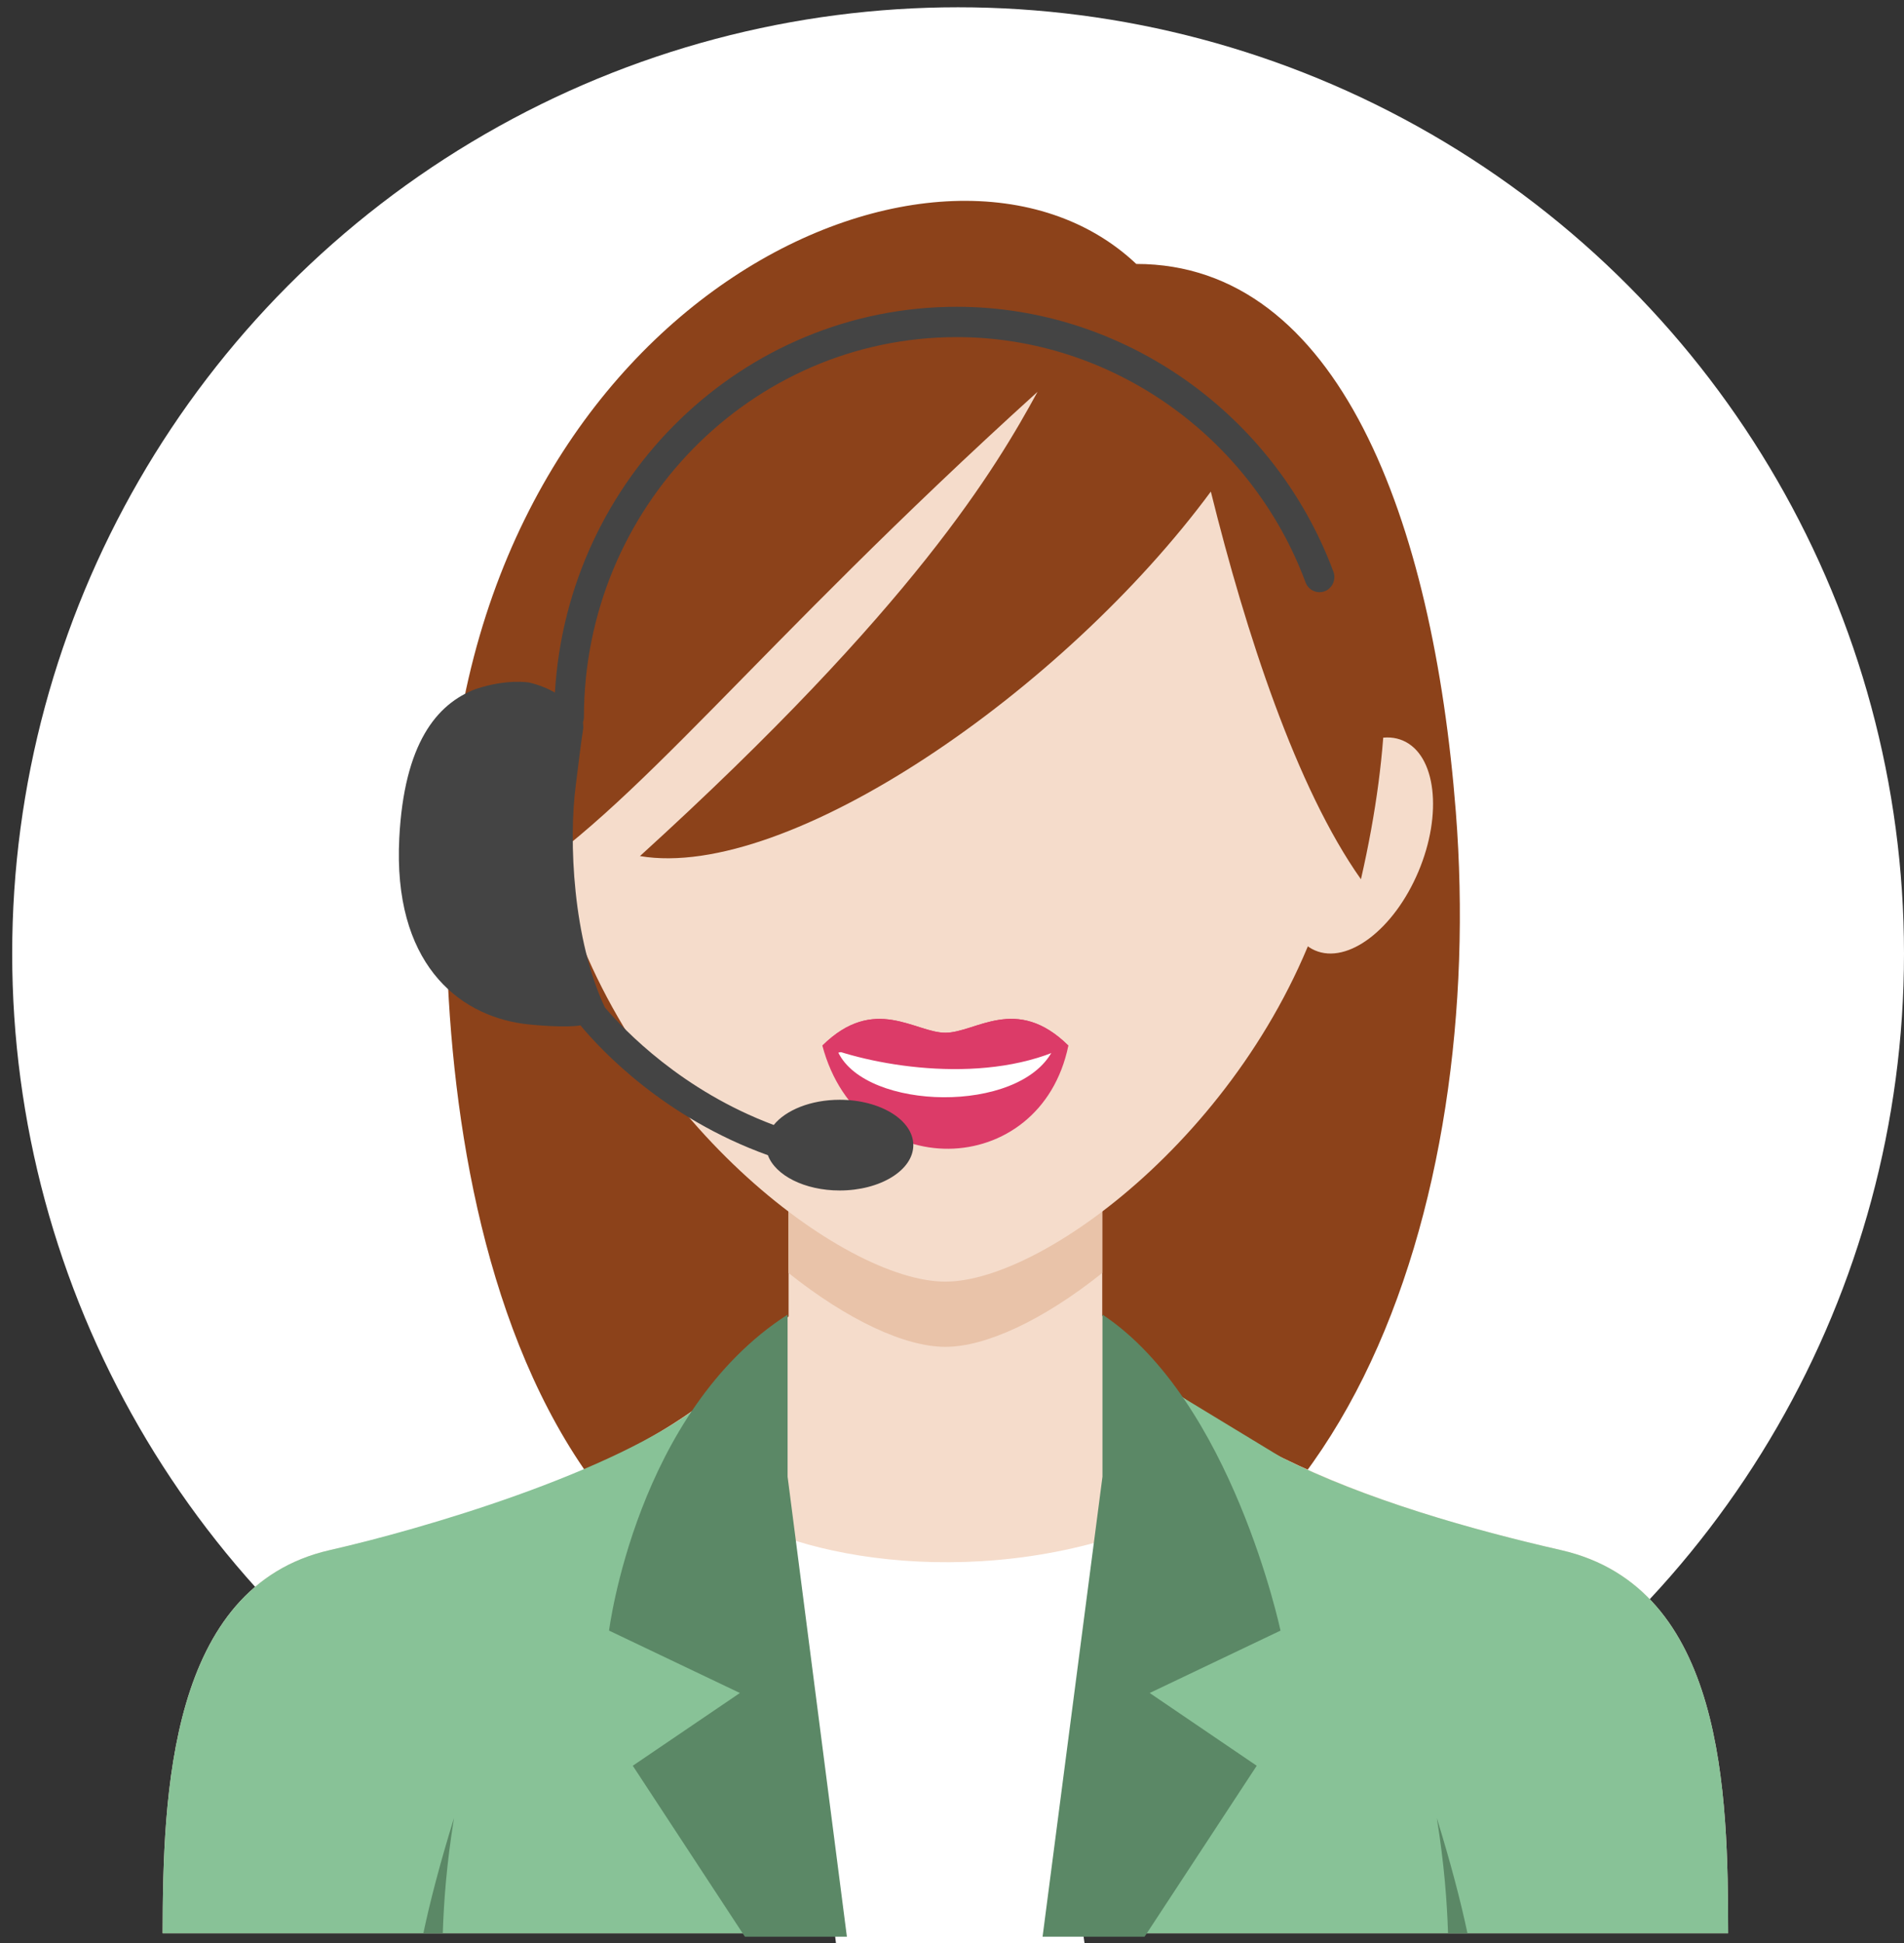 <svg width="100" height="102" viewBox="0 0 100 102" fill="none" xmlns="http://www.w3.org/2000/svg">
<rect x="0" y="0" width="100" height="102" fill="#333333" stroke="none"/>
<circle cx="50.32" cy="50.062" r="49.68" fill="white"/>
<path fill-rule="evenodd" clip-rule="evenodd" d="M50.245 86.941C25.441 87.448 22.668 57.628 23.568 42.899C25.242 15.439 49.695 4.428 59.678 13.856C70.292 13.856 75.264 27.288 76.463 42.635C78.06 63.057 70.673 86.526 50.245 86.941Z" fill="#8C421A"/>
<path fill-rule="evenodd" clip-rule="evenodd" d="M57.423 68.371C57.263 68.626 41.555 68.882 41.382 69.133C36.449 76.304 25.791 79.448 17.314 81.38C8.881 83.298 8.556 94.217 8.543 101.489H90.764C90.751 94.217 90.595 83.338 81.988 81.375C73.381 79.413 62.1 75.867 57.423 68.366V68.371Z" fill="#F5DCCB"/>
<path fill-rule="evenodd" clip-rule="evenodd" d="M57.891 53.055V73.623C53.36 79.691 45.948 79.484 41.417 73.623V53.055C41.417 41.951 57.891 41.951 57.891 53.055Z" fill="#F5DCCB"/>
<path fill-rule="evenodd" clip-rule="evenodd" d="M57.891 53.055V66.827C54.775 69.314 51.768 70.704 49.652 70.704C47.536 70.704 44.533 69.31 41.413 66.827V53.055C41.413 41.951 57.886 41.951 57.886 53.055H57.891Z" fill="#E9C3A9"/>
<path fill-rule="evenodd" clip-rule="evenodd" d="M49.651 67.281C44.29 67.281 32.957 58.686 29.457 46.379C25.921 33.952 32.581 16.127 49.651 16.127C66.722 16.127 73.386 33.952 69.846 46.379C66.341 58.686 55.013 67.281 49.651 67.281Z" fill="#F5DCCB"/>
<path fill-rule="evenodd" clip-rule="evenodd" d="M43.191 54.89C45.926 52.196 48.055 54.215 49.652 54.215C51.248 54.215 53.377 52.191 56.112 54.89C54.645 62.003 45.138 62.219 43.191 54.89Z" fill="#DC3B68"/>
<path fill-rule="evenodd" clip-rule="evenodd" d="M44.03 55.26C45.523 54.872 53.135 54.793 55.272 55.176C53.507 58.493 45.523 58.299 44.03 55.26Z" fill="white"/>
<path fill-rule="evenodd" clip-rule="evenodd" d="M43.191 54.89C45.926 52.196 48.055 54.215 49.652 54.215C51.248 54.215 53.377 52.191 56.112 54.89C51.932 56.989 46.004 56.01 43.191 54.89Z" fill="#DC3B68"/>
<path fill-rule="evenodd" clip-rule="evenodd" d="M26.09 38.882C27.817 38.128 30.253 39.98 31.534 43.018C32.815 46.057 32.456 49.135 30.729 49.893C29.002 50.647 26.566 48.795 25.285 45.757C24.005 42.718 24.364 39.64 26.09 38.882Z" fill="#F5DCCB"/>
<path fill-rule="evenodd" clip-rule="evenodd" d="M73.693 38.882C71.967 38.128 69.531 39.98 68.25 43.018C66.969 46.057 67.328 49.135 69.055 49.889C70.781 50.643 73.217 48.791 74.498 45.752C75.779 42.714 75.42 39.636 73.693 38.882Z" fill="#F5DCCB"/>
<path fill-rule="evenodd" clip-rule="evenodd" d="M71.478 46.158C77.964 17.838 58.397 13.022 46.978 13.022C34.122 13.022 24.429 28.571 26.597 46.683C33.455 42.467 39.5 34.145 54.494 20.567C52.313 24.554 48.059 31.804 33.611 44.941C41.387 46.251 55.874 36.258 63.594 25.806C65.437 33.237 68.09 41.373 71.478 46.158Z" fill="#8C421A"/>
<path fill-rule="evenodd" clip-rule="evenodd" d="M36.951 73.636C32.312 77.336 22.014 80.308 17.319 81.375C8.881 83.298 8.556 94.217 8.543 101.489H90.764C90.751 94.217 90.595 83.338 81.988 81.375C77.38 80.326 71.629 78.707 67.28 76.494L62.127 73.367C55.052 85.357 53.723 95.037 49.647 97.348C45.58 95.041 44.004 85.591 36.947 73.636H36.951Z" fill="#88C297"/>
<path fill-rule="evenodd" clip-rule="evenodd" d="M23.256 101.489C23.308 99.84 23.455 97.859 23.844 95.439C23.117 97.798 22.598 99.769 22.235 101.489H23.256Z" fill="#5B8866"/>
<path fill-rule="evenodd" clip-rule="evenodd" d="M76.052 101.489C76 99.84 75.853 97.859 75.463 95.439C76.19 97.798 76.709 99.769 77.073 101.489H76.052Z" fill="#5B8866"/>
<path fill-rule="evenodd" clip-rule="evenodd" d="M37.903 79.038C41.62 81.856 51.91 83.699 61.153 79.717C54.766 88.321 56.96 102 56.96 102H43.905C43.905 102 42.572 90.01 37.903 79.034V79.038Z" fill="white"/>
<path fill-rule="evenodd" clip-rule="evenodd" d="M41.365 69.01V77.517L44.48 101.67H39.123L33.234 92.695L38.86 88.876L31.988 85.6C31.988 85.6 33.429 74.112 41.369 69.01H41.365Z" fill="#5B8866"/>
<path fill-rule="evenodd" clip-rule="evenodd" d="M57.903 69.01V77.517L54.757 101.67H60.114L66.004 92.695L60.383 88.876L67.254 85.6C67.254 85.6 64.692 73.526 57.903 69.01Z" fill="#5B8866"/>
<path d="M70.032 30.013C66.934 21.696 58.985 16.105 50.253 16.105C39.02 16.105 29.811 25.074 29.145 36.355C28.777 36.148 28.331 35.958 27.791 35.83C27.791 35.83 26.627 35.623 24.991 36.17C22.922 36.95 21.226 39.045 20.971 43.988C20.633 50.506 24.004 53.262 27.475 53.743C28.093 53.827 29.781 53.959 30.486 53.827C31.542 55.101 34.865 58.678 40.331 60.644C40.72 61.703 42.261 62.496 44.1 62.496C46.237 62.496 47.968 61.429 47.968 60.115C47.968 58.801 46.237 57.734 44.1 57.734C42.581 57.734 41.27 58.276 40.638 59.057C35.83 57.262 32.797 54.091 31.771 52.892C30.101 49.351 29.85 44.156 30.244 41.197C30.383 40.147 30.473 39.248 30.633 38.233C30.642 38.172 30.625 38.026 30.62 37.916C30.646 37.837 30.668 37.748 30.668 37.656C30.668 26.649 39.452 17.697 50.253 17.697C58.34 17.697 65.701 22.874 68.57 30.573C68.721 30.984 69.175 31.191 69.578 31.037C69.98 30.882 70.184 30.419 70.032 30.009V30.013Z" fill="#444444"/>
</svg>
